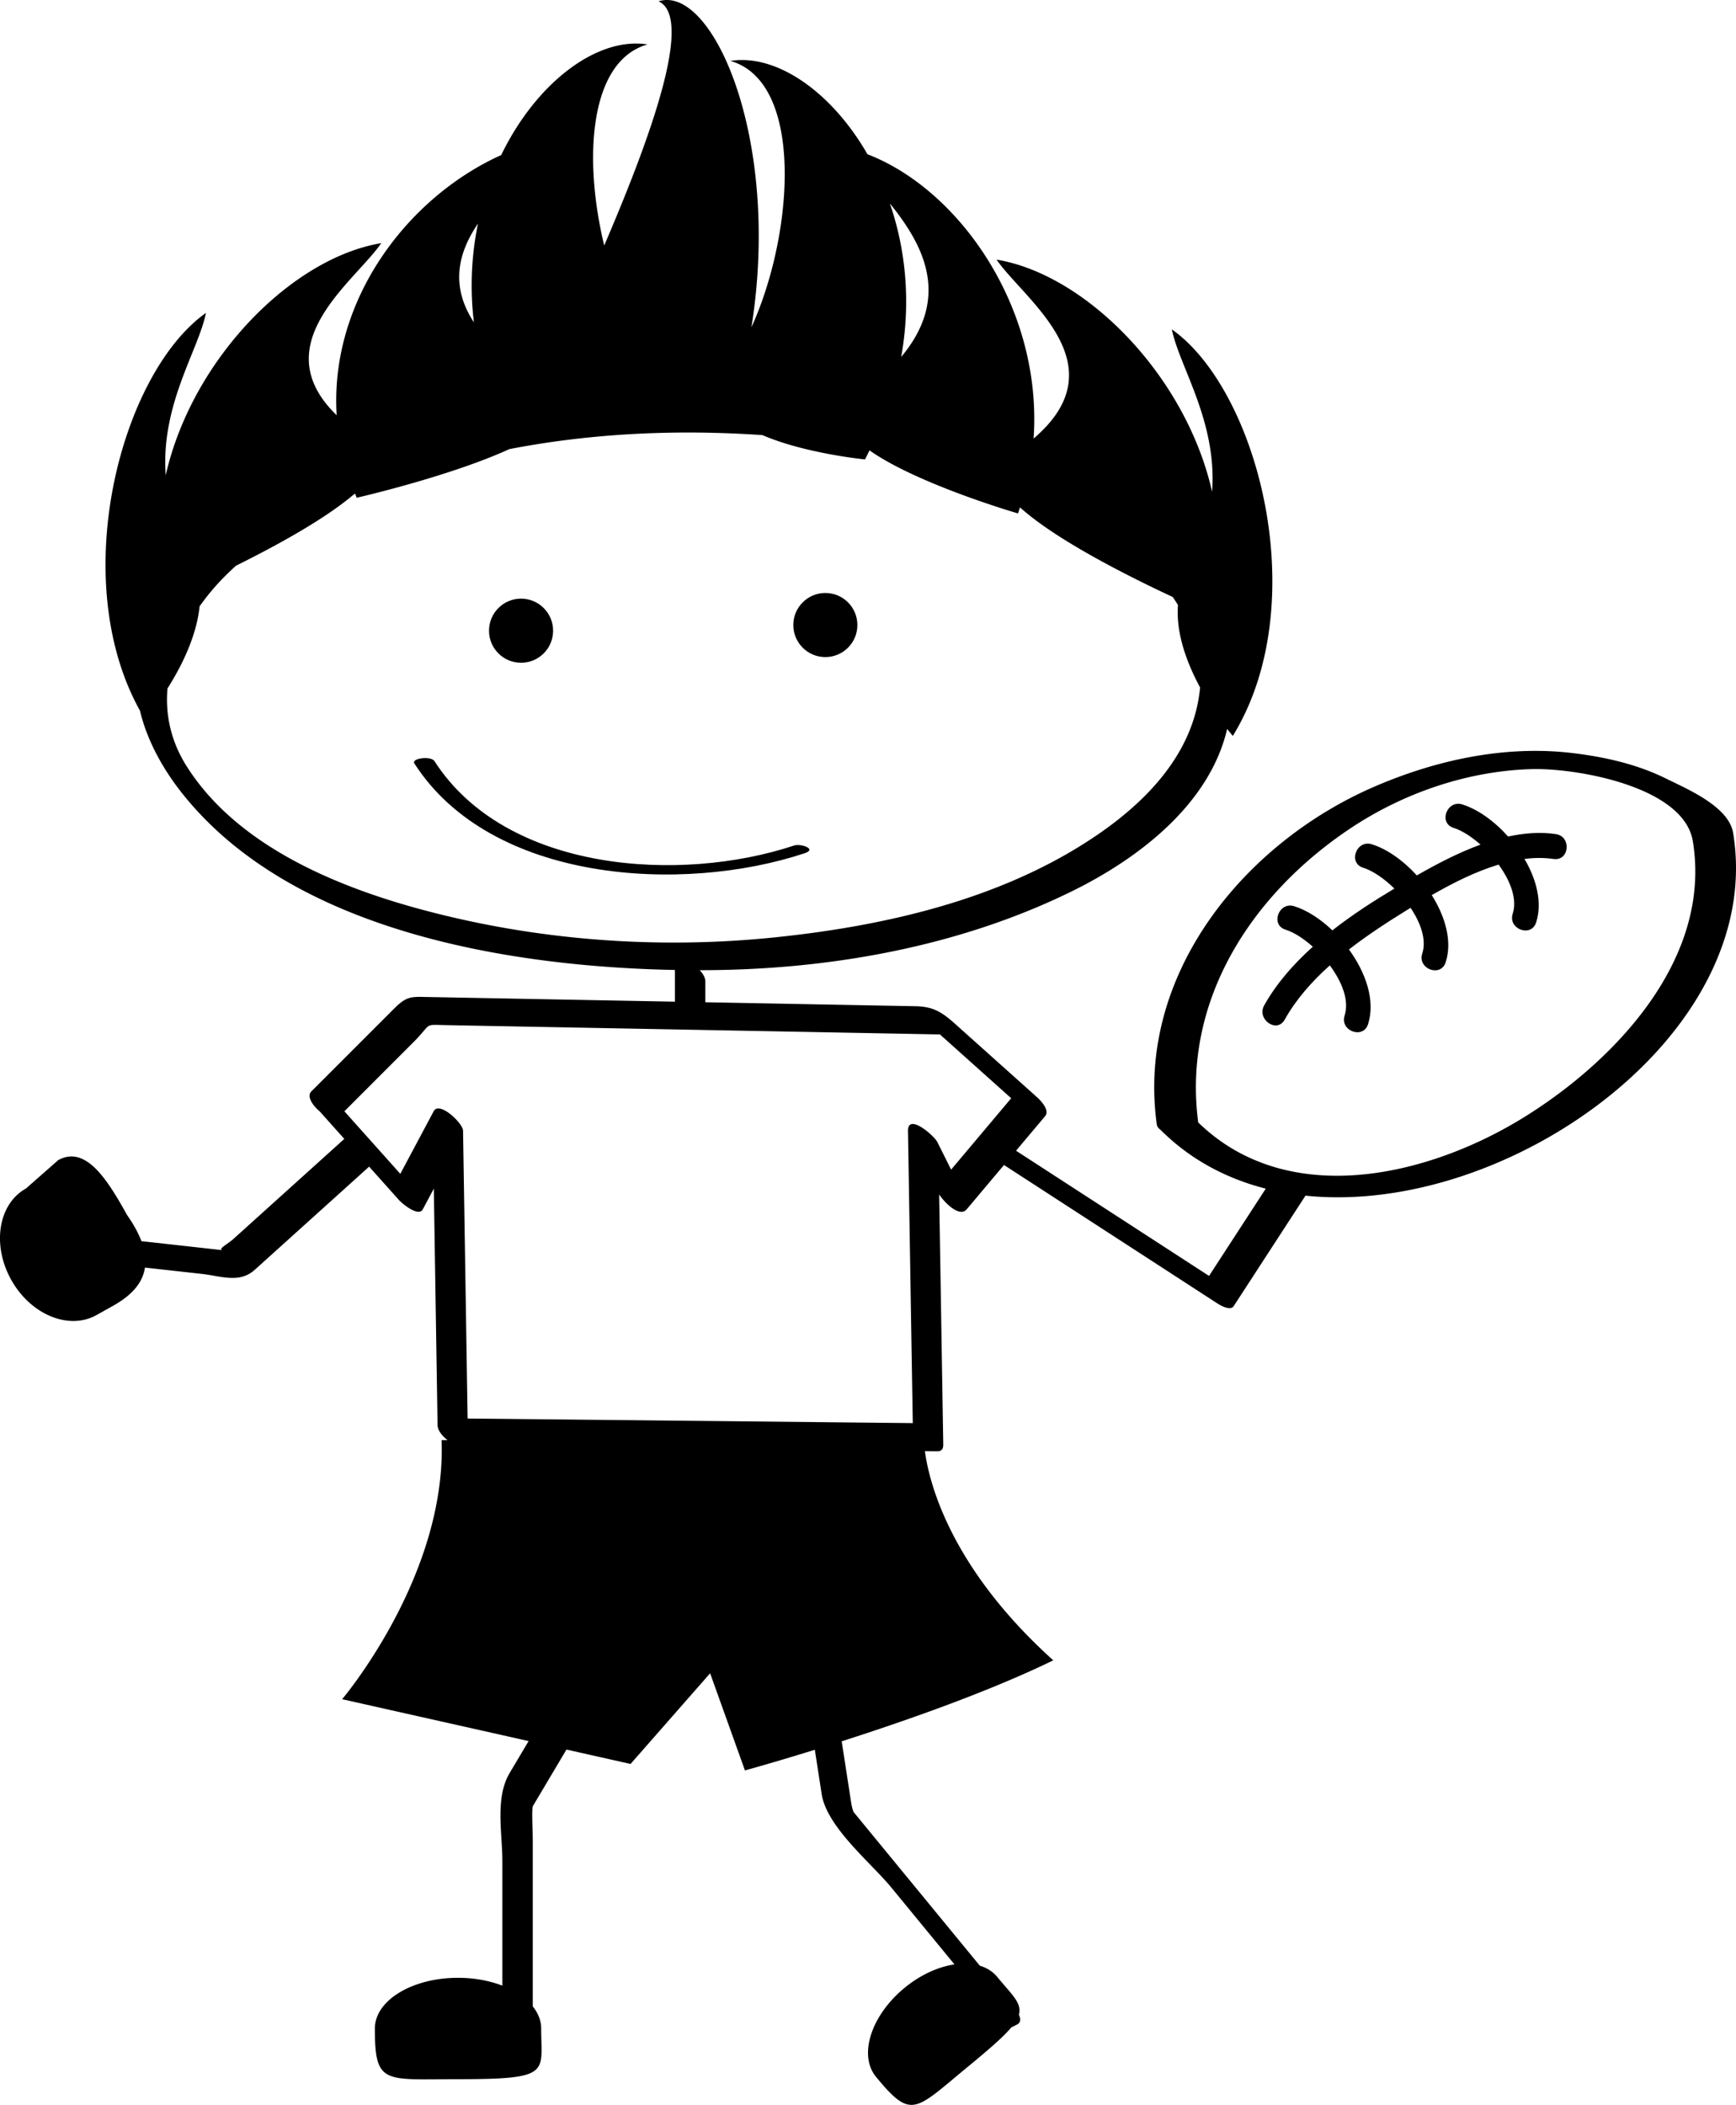 <svg xmlns="http://www.w3.org/2000/svg" width="208.397" height="252.565" overflow="visible"><switch><g><path fill="none" d="M57.379 26.827c-2.337 3.44-3.398 7.41-.49 11.85a36.7 36.7 0 0 1 .49-11.85zM108.184 42.831c6.058-7.247 2.601-13.526-1.361-18.42 1.861 5.398 2.563 11.715 1.361 18.42z"/><circle cx="62.55" cy="75.678" r="3.847"/><circle cx="99.078" cy="74.997" r="3.846"/><path d="M96.598 102.379c1.544-.512-.482-1.187-1.262-.928-13.653 4.529-34.583 3.242-43.182-10.126-.417-.649-2.819-.35-2.41.285 9.225 14.343 32.225 15.621 46.854 10.769z"/><path d="M208.053 99.949c-.523-3.179-5.454-5.244-8.1-6.551-3.483-1.722-7.378-2.586-11.214-3.042-8.054-.958-16.307.826-23.687 4.005-15.812 6.81-28.675 22.679-26.185 40.564.035.25.191.45.416.613 3.577 3.583 7.92 5.878 12.666 7.086-2.271 3.49-4.539 6.981-6.81 10.472-7.723-5.009-15.445-10.016-23.169-15.023l3.491-4.146c.596-.707-.525-1.876-.99-2.291l-9.822-8.788c-1.613-1.444-2.654-2.074-4.777-2.114l-25.204-.475v-1.833-.706c0-.409-.274-.874-.667-1.308 15.236.005 30.986-2.735 44.71-9.486 8.03-3.951 16.502-10.452 18.602-19.465.417.537.68.84.68.84 9.756-15.854 3.049-41.463-7.317-48.779.9 4.5 5.447 10.996 4.829 19.481-3.15-13.942-15.146-26.081-25.872-27.851 3.284 4.794 14.853 12.593 4.445 21.468 1.085-15.619-8.879-29.851-19.944-34.113C99.788 10.956 93.17 6.434 87.675 7.308c8.942 2.554 7.593 20.879 2.53 31.96C93.823 16.616 85.486-1.921 79.056.16c4.368 1.985-1.237 16.973-6.524 29.297-2.505-10.33-1.845-22.114 5.194-24.124-5.982-.951-13.299 4.488-17.561 13.274-11.284 5.081-20.608 17.45-19.748 31.219-8.798-8.535 2.167-16.003 5.35-20.649-10.727 1.77-22.723 13.909-25.873 27.852-.618-8.486 3.929-14.981 4.83-19.481-10.14 7.157-16.769 31.811-7.923 47.722.878 3.692 2.85 7.18 5.257 10.16 13.195 16.335 39.01 20.557 58.959 20.957v3.804l-29.53-.557c-2.146-.041-2.642-.144-4.204 1.418l-9.924 9.923c-.544.544.117 1.632 1.025 2.386l2.948 3.296-13.306 11.998c-.724.653-2.006 1.274-1.24 1.36l-4.823-.536-4.986-.554c-.353-.94-.911-1.979-1.718-3.128-2.336-4.198-4.956-8.438-8.278-6.589l-3.863 3.399c-3.318 1.849-4.115 6.746-1.781 10.942 2.335 4.195 6.921 6.095 10.243 4.247l1.897-1.06c1.896-1.054 3.603-2.478 3.925-4.64l6.779.753c2.434.271 4.553 1.181 6.422-.505l13.708-12.36 3.611 4.036c.326.363 2.316 2.051 2.833 1.082l1.322-2.479.45 28.375c.01.624.542 1.3 1.198 1.801h-.714c.598 16.32-11.939 31.086-11.939 31.086l22.385 5.024-2.268 3.817c-1.787 3.008-.883 7.193-.883 10.592v14.939c-1.542-.595-3.364-.943-5.323-.943-5.513 0-9.982 2.723-9.982 6.084 0 6.795 1.109 6.082 9.982 6.082 11.297 0 9.983-.76 9.983-6.082 0-.952-.369-1.85-1.009-2.652v-9.305-10.557c0-1.076-.155-3.889.018-4.18L68 209.928l7.695 1.728 9.552-10.881 4.179 11.658s3.4-.933 8.39-2.479l.819 5.31c.612 3.969 5.945 8.275 8.349 11.2l7.594 9.243c-1.94.289-4.073 1.237-5.989 2.812-4.022 3.306-5.56 8.084-3.431 10.675 4.305 5.24 4.661 4.024 11.137-1.296 2.565-2.108 4.191-3.539 5.115-4.637l.664-.329c.51-.252.448-.736.234-1.192.396-1.4-.821-2.374-2.581-4.516-.539-.656-1.264-1.107-2.107-1.364l-7.754-9.437-6.669-8.116-.738-.898c-.052-.149-.191-.525-.283-1.117l-1.134-7.353c7.693-2.464 17.737-5.979 25.396-9.717-12.521-11.283-14.939-21.553-15.408-25.104l1.488.016c.562.006.723-.323.715-.822l-.491-29.993c.535.851 2.413 2.843 3.308 1.782 1.491-1.771 2.982-3.542 4.475-5.313l25.646 16.63c.371.24 1.543.895 1.93.299l8.616-13.252c24.247 2.518 55.301-19.417 51.336-43.516zm-95.528 37.088c-.389-.773-3.562-3.544-3.527-1.331.137 8.254.271 16.508.406 24.762l.17 10.298c-.1-.005-.209-.01-.346-.011l-4.117-.043-48.976-.504-.548-34.539c-.014-.895-2.852-3.596-3.522-2.34l-4.01 7.518-6.714-7.505 8.293-8.292c2.327-2.327 1.092-2.1 4.07-2.043l27.82.524 28.922.545 2.401.045c.108.105.235.223.386.357l8.156 7.299-7.213 8.565-1.651-3.305zM20.104 82.611c1.642-2.588 3.487-6.213 3.854-9.856a28.15 28.15 0 0 1 3.044-3.616c.433-.435.882-.854 1.336-1.266 4.837-2.395 10.681-5.592 14.17-8.576l.125-.053c.066.16.121.32.19.48 0 0 11.067-2.523 18.32-5.834 9.962-1.932 20.243-2.378 30.384-1.681 5.14 2.216 12.309 2.917 12.309 2.917.195-.362.361-.723.544-1.084 5.802 4.084 17.825 7.564 17.825 7.564.087-.243.155-.486.236-.729 4.324 3.913 13.022 8.281 18.333 10.754.221.317.432.64.634.968-.264 3.421 1.1 7.008 2.656 9.891-.814 8.729-7.731 15.003-14.916 19.34-10.781 6.508-23.755 9.365-36.137 10.644-14.161 1.462-28.719.354-42.459-3.354-10.377-2.801-22.194-7.742-28.164-17.207-1.91-3.033-2.551-6.203-2.284-9.302zm88.08-39.78c1.202-6.705.5-13.021-1.361-18.42 3.961 4.893 7.418 11.173 1.361 18.42zM57.379 26.827a36.7 36.7 0 0 0-.49 11.85c-2.909-4.44-1.847-8.41.49-11.85zm125.708 107.146c-11.573 7.213-28.46 11.195-39.248.707-1.924-14.627 6.399-27.361 18.244-35.268 6.384-4.261 14.059-6.896 21.74-7.126 5.31-.159 18.307 2.055 19.391 8.647 2.31 14.043-9.202 26.233-20.127 33.04z"/><path d="M186.771 100.083c-1.884-.275-3.812-.125-5.73.292-1.643-1.837-3.626-3.267-5.505-3.853-1.844-.574-2.889 2.238-1.041 2.814.987.308 2.138 1.04 3.23 2.009-2.678.977-5.274 2.338-7.644 3.694-1.622-1.782-3.565-3.163-5.405-3.737-1.844-.574-2.889 2.238-1.041 2.814 1.147.357 2.515 1.29 3.755 2.502-2.465 1.473-5.04 3.131-7.448 5.013-1.436-1.373-3.047-2.418-4.587-2.898-1.844-.575-2.889 2.238-1.041 2.814 1.002.312 2.173 1.06 3.279 2.051-2.322 2.086-4.369 4.417-5.833 7.032-.937 1.673 1.512 3.41 2.457 1.721 1.364-2.438 3.267-4.587 5.419-6.514 1.453 1.954 2.359 4.208 1.776 6.017-.592 1.84 2.222 2.883 2.814 1.041.906-2.817-.266-6.188-2.292-8.97 2.284-1.772 4.721-3.344 7.032-4.772l.364-.224c1.229 1.825 1.934 3.844 1.402 5.494-.592 1.84 2.221 2.883 2.814 1.041.81-2.516-.041-5.473-1.673-8.059 2.474-1.426 5.234-2.822 8.025-3.663 1.402 1.926 2.264 4.125 1.692 5.899-.592 1.84 2.222 2.883 2.814 1.041.764-2.374.054-5.143-1.399-7.62 1.178-.148 2.344-.162 3.479.004 1.923.285 2.191-2.705.287-2.983z"/></g></switch></svg>